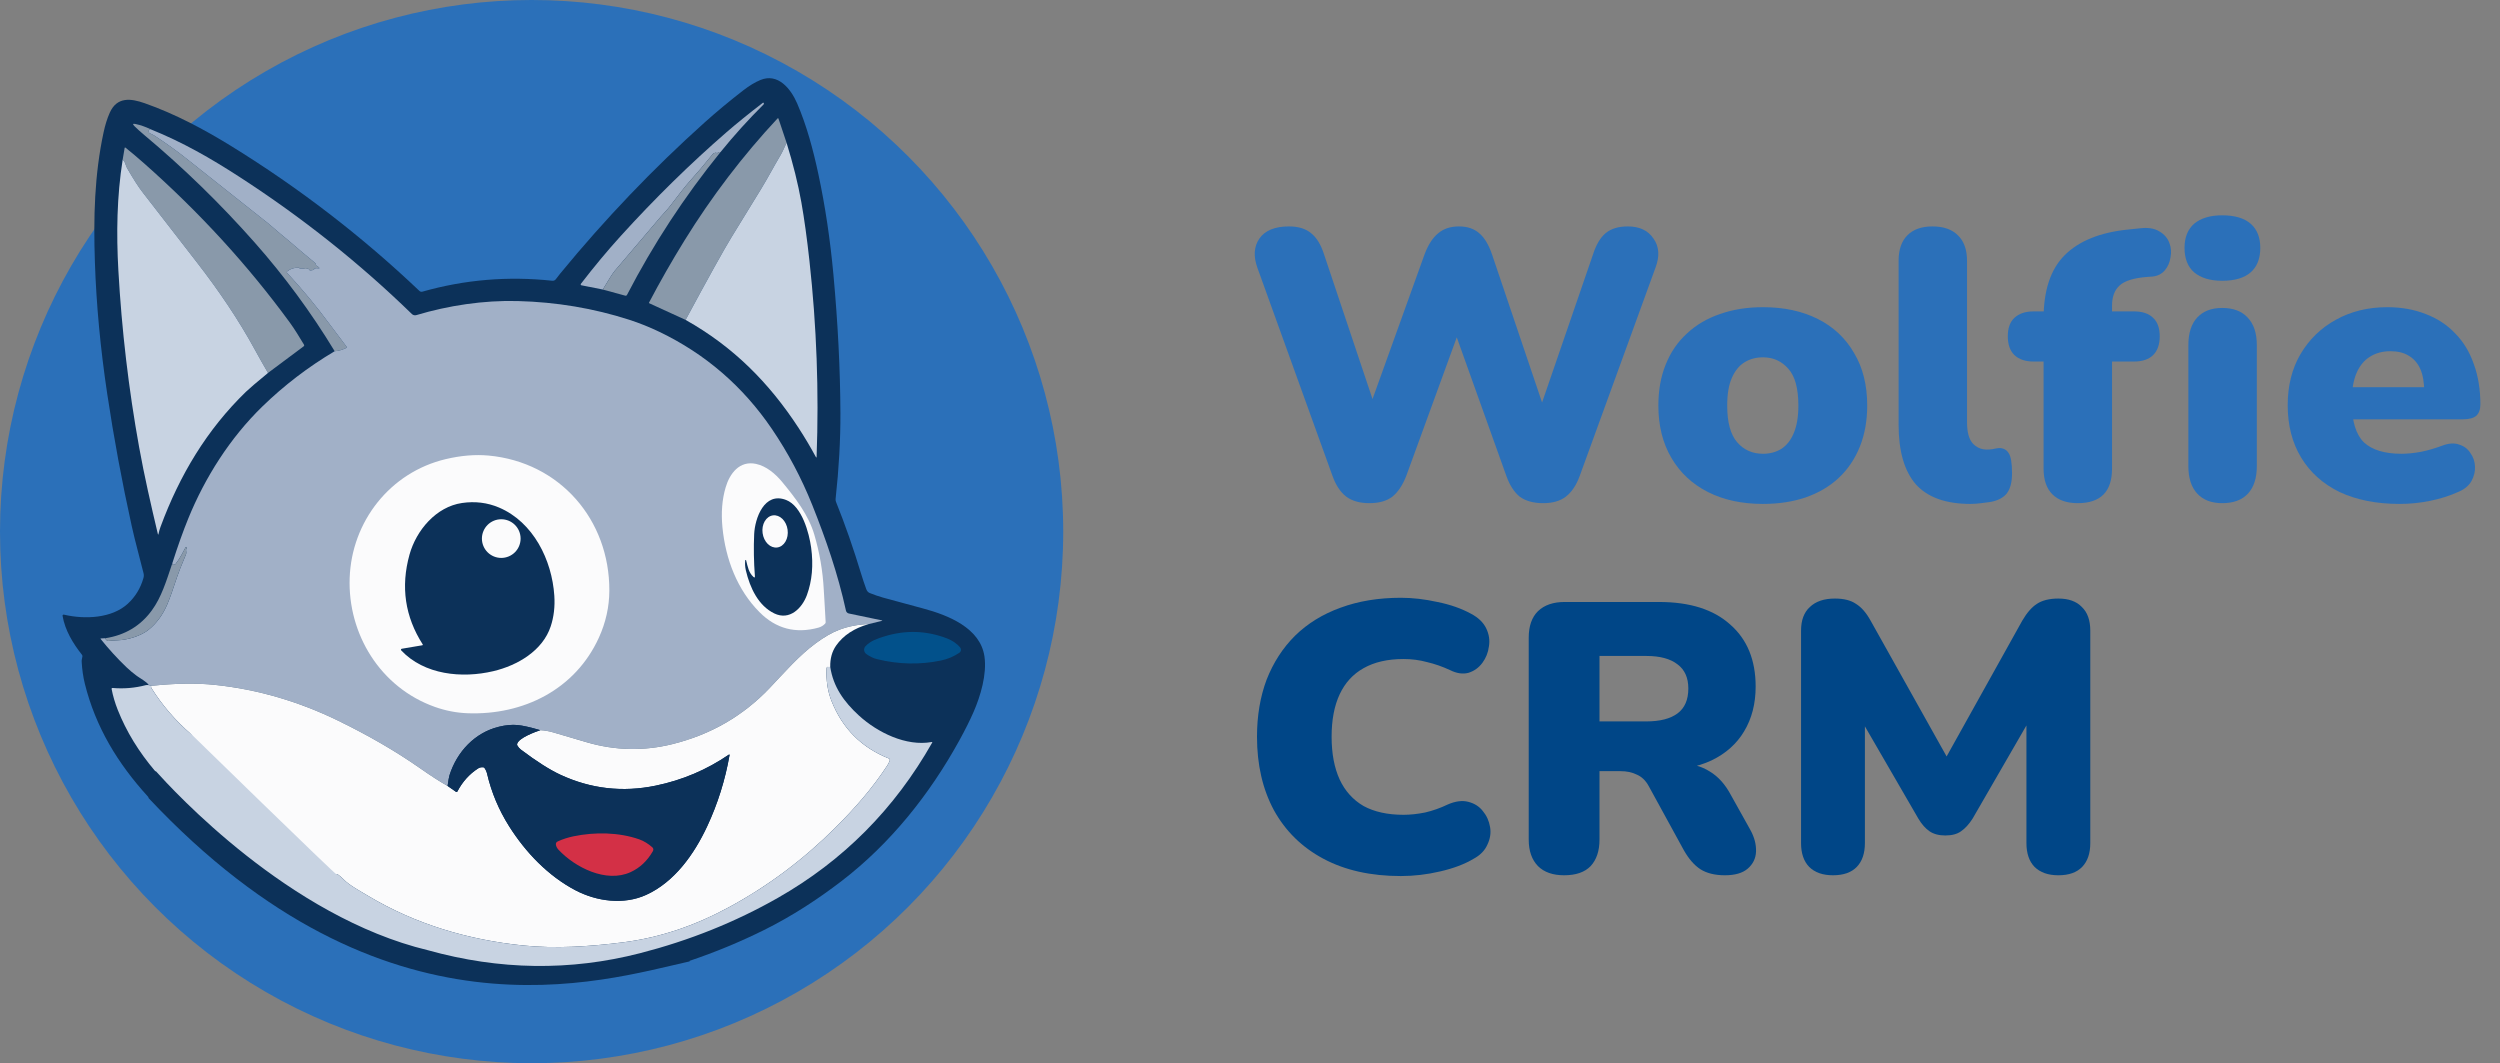 <svg width="174" height="74" viewBox="0 0 174 74" fill="none" xmlns="http://www.w3.org/2000/svg">
<rect x="0" y="0" width="174" height="74" fill="#808080" stroke="none"/>
<path d="M97.499 60.973C95.411 60.973 93.618 60.573 92.118 59.774C90.619 58.975 89.468 57.847 88.665 56.391C87.88 54.934 87.487 53.229 87.487 51.276C87.487 49.819 87.71 48.496 88.156 47.306C88.621 46.117 89.281 45.095 90.138 44.243C91.012 43.39 92.065 42.742 93.296 42.298C94.546 41.836 95.946 41.605 97.499 41.605C98.32 41.605 99.168 41.703 100.042 41.898C100.934 42.076 101.72 42.351 102.398 42.724C102.897 42.991 103.245 43.328 103.442 43.737C103.638 44.145 103.701 44.562 103.629 44.989C103.576 45.415 103.424 45.797 103.174 46.134C102.924 46.472 102.603 46.703 102.21 46.827C101.818 46.934 101.389 46.871 100.925 46.64C100.39 46.392 99.855 46.205 99.319 46.081C98.802 45.939 98.257 45.868 97.686 45.868C96.58 45.868 95.652 46.081 94.902 46.507C94.171 46.916 93.618 47.52 93.243 48.319C92.868 49.118 92.68 50.104 92.68 51.276C92.68 52.448 92.868 53.443 93.243 54.26C93.618 55.059 94.171 55.671 94.902 56.098C95.652 56.506 96.58 56.71 97.686 56.71C98.15 56.71 98.65 56.657 99.186 56.55C99.721 56.426 100.247 56.24 100.765 55.991C101.3 55.76 101.773 55.698 102.184 55.805C102.612 55.911 102.951 56.124 103.201 56.444C103.469 56.764 103.638 57.137 103.709 57.563C103.781 57.971 103.718 58.38 103.522 58.788C103.344 59.197 103.022 59.525 102.558 59.774C101.934 60.147 101.157 60.44 100.229 60.653C99.319 60.866 98.409 60.973 97.499 60.973Z" fill="#004687"/>
<path d="M108.862 60.919C108.077 60.919 107.47 60.706 107.042 60.28C106.613 59.836 106.399 59.223 106.399 58.442V44.376C106.399 43.577 106.613 42.964 107.042 42.538C107.488 42.112 108.103 41.898 108.889 41.898H115.474C117.615 41.898 119.266 42.422 120.426 43.47C121.604 44.5 122.193 45.939 122.193 47.786C122.193 48.976 121.925 50.015 121.39 50.903C120.872 51.773 120.114 52.448 119.115 52.928C118.133 53.389 116.919 53.62 115.474 53.62L115.688 53.141H116.973C117.74 53.141 118.419 53.327 119.007 53.7C119.596 54.055 120.087 54.606 120.48 55.352L121.818 57.749C122.104 58.264 122.238 58.77 122.22 59.268C122.202 59.747 122.006 60.147 121.631 60.467C121.274 60.769 120.747 60.919 120.051 60.919C119.355 60.919 118.784 60.777 118.338 60.493C117.91 60.209 117.526 59.765 117.187 59.161L114.751 54.712C114.537 54.322 114.26 54.055 113.921 53.913C113.6 53.753 113.225 53.673 112.797 53.673H111.325V58.442C111.325 59.223 111.119 59.836 110.709 60.28C110.299 60.706 109.683 60.919 108.862 60.919ZM111.325 50.21H114.591C115.536 50.21 116.259 50.024 116.759 49.651C117.259 49.278 117.508 48.701 117.508 47.919C117.508 47.173 117.259 46.614 116.759 46.241C116.259 45.85 115.536 45.655 114.591 45.655H111.325V50.21Z" fill="#004687"/>
<path d="M127.575 60.919C126.861 60.919 126.308 60.724 125.915 60.333C125.541 59.943 125.353 59.392 125.353 58.682V43.897C125.353 43.168 125.558 42.618 125.969 42.245C126.379 41.854 126.959 41.659 127.709 41.659C128.334 41.659 128.824 41.783 129.181 42.032C129.556 42.263 129.895 42.653 130.198 43.204L135.954 53.487H135.017L140.746 43.204C141.067 42.653 141.406 42.263 141.763 42.032C142.138 41.783 142.637 41.659 143.262 41.659C143.976 41.659 144.52 41.854 144.895 42.245C145.287 42.618 145.484 43.168 145.484 43.897V58.682C145.484 59.392 145.296 59.943 144.922 60.333C144.547 60.724 143.994 60.919 143.262 60.919C142.548 60.919 141.995 60.724 141.602 60.333C141.227 59.943 141.04 59.392 141.04 58.682V49.517H141.602L137.292 56.977C137.042 57.367 136.775 57.66 136.489 57.856C136.222 58.051 135.856 58.149 135.392 58.149C134.946 58.149 134.58 58.051 134.294 57.856C134.009 57.66 133.75 57.367 133.518 56.977L129.181 49.491H129.797V58.682C129.797 59.392 129.61 59.943 129.235 60.333C128.86 60.724 128.307 60.919 127.575 60.919Z" fill="#004687"/>
<path d="M95.304 35.02C94.644 35.02 94.109 34.869 93.698 34.567C93.287 34.247 92.966 33.759 92.734 33.102L87.514 18.636C87.229 17.837 87.273 17.162 87.648 16.611C88.041 16.043 88.728 15.759 89.709 15.759C90.37 15.759 90.887 15.919 91.262 16.238C91.637 16.54 91.931 17.02 92.145 17.677L96.134 29.585H94.876L99.159 17.677C99.409 17.02 99.721 16.54 100.096 16.238C100.471 15.919 100.952 15.759 101.541 15.759C102.13 15.759 102.603 15.919 102.96 16.238C103.317 16.54 103.612 17.029 103.844 17.704L107.859 29.585H106.788L110.884 17.677C111.098 17.02 111.384 16.54 111.74 16.238C112.115 15.919 112.633 15.759 113.293 15.759C114.114 15.759 114.712 16.043 115.087 16.611C115.479 17.162 115.524 17.837 115.22 18.636L109.947 33.128C109.715 33.767 109.394 34.247 108.983 34.567C108.591 34.869 108.064 35.02 107.404 35.02C106.726 35.02 106.181 34.869 105.771 34.567C105.378 34.247 105.066 33.759 104.834 33.102L101.06 22.552H101.729L97.874 33.128C97.624 33.767 97.303 34.247 96.91 34.567C96.518 34.869 95.982 35.02 95.304 35.02Z" fill="#2B70B9"/>
<path d="M122.704 35.073C121.24 35.073 119.964 34.798 118.876 34.247C117.787 33.697 116.939 32.906 116.333 31.876C115.726 30.846 115.422 29.629 115.422 28.226C115.422 27.161 115.592 26.211 115.931 25.376C116.27 24.523 116.761 23.804 117.403 23.218C118.046 22.614 118.813 22.161 119.706 21.859C120.598 21.54 121.597 21.38 122.704 21.38C124.167 21.38 125.443 21.655 126.532 22.206C127.62 22.756 128.459 23.547 129.048 24.577C129.655 25.589 129.958 26.806 129.958 28.226C129.958 29.274 129.789 30.224 129.45 31.077C129.11 31.929 128.62 32.657 127.977 33.261C127.353 33.847 126.585 34.3 125.675 34.62C124.783 34.922 123.792 35.073 122.704 35.073ZM122.704 31.583C123.186 31.583 123.614 31.468 123.989 31.237C124.363 30.988 124.649 30.624 124.845 30.145C125.059 29.647 125.166 29.008 125.166 28.226C125.166 27.037 124.934 26.184 124.47 25.669C124.006 25.136 123.418 24.87 122.704 24.87C122.222 24.87 121.794 24.985 121.419 25.216C121.044 25.447 120.75 25.811 120.535 26.308C120.321 26.788 120.214 27.427 120.214 28.226C120.214 29.399 120.446 30.251 120.91 30.784C121.374 31.317 121.972 31.583 122.704 31.583Z" fill="#2B70B9"/>
<path d="M137.147 35.073C135.434 35.073 134.167 34.62 133.346 33.714C132.543 32.791 132.142 31.405 132.142 29.558V18.157C132.142 17.375 132.347 16.78 132.757 16.372C133.168 15.963 133.748 15.759 134.497 15.759C135.265 15.759 135.854 15.963 136.264 16.372C136.692 16.78 136.906 17.375 136.906 18.157V29.399C136.906 30.056 137.031 30.535 137.281 30.837C137.549 31.139 137.888 31.29 138.298 31.29C138.423 31.29 138.548 31.281 138.673 31.263C138.816 31.228 138.968 31.201 139.128 31.183C139.432 31.183 139.655 31.299 139.798 31.53C139.958 31.761 140.038 32.231 140.038 32.942C140.038 33.563 139.914 34.034 139.664 34.354C139.414 34.656 139.03 34.851 138.513 34.94C138.37 34.957 138.165 34.984 137.897 35.02C137.629 35.055 137.379 35.073 137.147 35.073Z" fill="#2B70B9"/>
<path d="M144.615 35.02C143.848 35.02 143.259 34.815 142.848 34.407C142.438 33.998 142.233 33.403 142.233 32.622V25.163H141.537C140.965 25.163 140.519 25.012 140.198 24.71C139.895 24.408 139.743 23.973 139.743 23.405C139.743 22.836 139.895 22.41 140.198 22.126C140.519 21.824 140.965 21.673 141.537 21.673H143.598L142.233 22.925V22.179C142.233 20.208 142.723 18.734 143.705 17.757C144.704 16.762 146.185 16.167 148.149 15.972L148.925 15.892C149.496 15.821 149.951 15.892 150.29 16.105C150.629 16.301 150.861 16.567 150.986 16.904C151.111 17.224 151.138 17.561 151.066 17.917C151.013 18.272 150.879 18.574 150.665 18.823C150.451 19.071 150.165 19.213 149.808 19.249L149.433 19.275C148.523 19.346 147.89 19.542 147.533 19.861C147.176 20.181 146.997 20.652 146.997 21.273V22.152L146.409 21.673H148.523C149.112 21.673 149.558 21.824 149.862 22.126C150.165 22.41 150.317 22.836 150.317 23.405C150.317 23.973 150.165 24.408 149.862 24.71C149.558 25.012 149.112 25.163 148.523 25.163H146.997V32.622C146.997 34.22 146.203 35.02 144.615 35.02Z" fill="#2B70B9"/>
<path d="M154.666 35.02C153.917 35.02 153.337 34.798 152.926 34.354C152.516 33.91 152.31 33.27 152.31 32.435V24.017C152.31 23.183 152.516 22.543 152.926 22.099C153.337 21.655 153.917 21.433 154.666 21.433C155.434 21.433 156.022 21.655 156.433 22.099C156.861 22.543 157.075 23.183 157.075 24.017V32.435C157.075 33.27 156.87 33.91 156.46 34.354C156.049 34.798 155.451 35.02 154.666 35.02ZM154.666 19.542C153.827 19.542 153.176 19.346 152.712 18.956C152.266 18.565 152.043 17.997 152.043 17.251C152.043 16.523 152.266 15.963 152.712 15.572C153.176 15.182 153.827 14.986 154.666 14.986C155.541 14.986 156.201 15.182 156.647 15.572C157.093 15.963 157.316 16.523 157.316 17.251C157.316 17.997 157.093 18.565 156.647 18.956C156.201 19.346 155.541 19.542 154.666 19.542Z" fill="#2B70B9"/>
<path d="M167.013 35.073C165.407 35.073 164.015 34.798 162.837 34.247C161.677 33.679 160.785 32.88 160.161 31.849C159.536 30.819 159.224 29.603 159.224 28.2C159.224 26.85 159.518 25.669 160.107 24.657C160.714 23.627 161.535 22.827 162.57 22.259C163.623 21.673 164.818 21.38 166.157 21.38C167.138 21.38 168.031 21.54 168.834 21.859C169.637 22.161 170.324 22.614 170.895 23.218C171.466 23.804 171.894 24.515 172.18 25.349C172.483 26.184 172.635 27.116 172.635 28.146C172.635 28.502 172.537 28.768 172.341 28.946C172.144 29.105 171.832 29.185 171.404 29.185H163.212V26.948H169.155L168.727 27.294C168.727 26.637 168.637 26.104 168.459 25.696C168.281 25.287 168.013 24.976 167.656 24.763C167.317 24.55 166.889 24.444 166.371 24.444C165.818 24.444 165.336 24.577 164.925 24.843C164.533 25.092 164.229 25.465 164.015 25.962C163.801 26.459 163.694 27.081 163.694 27.827V28.067C163.694 29.328 163.971 30.233 164.524 30.784C165.095 31.317 165.969 31.583 167.147 31.583C167.54 31.583 167.986 31.539 168.486 31.45C169.003 31.343 169.494 31.201 169.958 31.024C170.422 30.846 170.824 30.819 171.163 30.944C171.502 31.05 171.761 31.246 171.939 31.53C172.135 31.796 172.242 32.107 172.26 32.462C172.278 32.8 172.198 33.137 172.019 33.474C171.841 33.794 171.546 34.043 171.136 34.22C170.511 34.505 169.842 34.718 169.128 34.86C168.432 35.002 167.727 35.073 167.013 35.073Z" fill="#2B70B9"/>
<g clip-path="url(#clip0_814_1490)">
<circle cx="37" cy="37" r="37" fill="#2B70B9"/>
<path d="M48.003 66.875C48.006 66.872 48.01 66.869 48.014 66.868C49.777 66.275 51.498 65.562 53.176 64.731C55.097 63.778 56.906 62.603 58.589 61.31C61.972 58.709 64.702 55.296 66.784 51.508C67.182 50.785 67.509 50.131 67.764 49.544C68.243 48.446 68.698 46.924 68.518 45.687C68.226 43.696 65.972 42.815 64.281 42.358C63.334 42.102 62.391 41.846 61.451 41.591C61.147 41.508 60.834 41.392 60.537 41.276C60.424 41.233 60.342 41.141 60.291 41.002C60.157 40.634 60.04 40.283 59.939 39.951C59.404 38.182 58.82 36.508 58.185 34.928C58.16 34.865 58.151 34.798 58.158 34.726C58.389 32.616 58.5 30.625 58.493 28.752C58.48 25.712 58.318 22.5 58.007 19.116C57.781 16.661 57.432 14.328 56.958 12.115C56.604 10.457 56.144 8.728 55.478 7.188C55.034 6.163 54.137 5.065 52.927 5.567C52.548 5.725 52.156 5.961 51.752 6.273C50.783 7.023 49.879 7.774 49.04 8.525C45.465 11.731 42.117 15.234 38.994 19.036C38.893 19.159 38.794 19.286 38.698 19.418C38.632 19.511 38.544 19.551 38.436 19.54C35.354 19.21 32.34 19.463 29.395 20.3C29.36 20.31 29.323 20.31 29.288 20.302C29.252 20.293 29.22 20.275 29.194 20.25C25.188 16.444 20.822 13.083 16.095 10.168C14.194 8.997 12.181 7.925 10.074 7.185C9.115 6.848 8.144 6.714 7.638 7.847C7.464 8.237 7.322 8.689 7.211 9.204C6.573 12.175 6.5 15.132 6.604 18.233C6.703 21.197 6.989 24.255 7.462 27.406C7.922 30.477 8.49 33.54 9.165 36.596C9.413 37.721 9.716 38.78 9.99 39.894C10.018 40.005 10.016 40.116 9.985 40.225C9.784 40.938 9.42 41.536 8.892 42.021C7.788 43.037 5.908 43.124 4.443 42.778C4.431 42.775 4.419 42.776 4.407 42.779C4.395 42.782 4.384 42.788 4.376 42.797C4.367 42.805 4.36 42.815 4.356 42.827C4.352 42.839 4.352 42.851 4.354 42.863C4.53 43.878 5.074 44.771 5.705 45.573C5.733 45.61 5.743 45.651 5.736 45.697C5.717 45.823 5.677 45.916 5.684 46.049C5.714 46.605 5.789 47.12 5.907 47.596C6.65 50.586 8.183 53.127 10.304 55.452C10.328 55.479 10.34 55.51 10.341 55.546C26.821 73.097 41.831 68.285 48.004 66.912C48.001 66.909 47.998 66.905 47.997 66.901C47.996 66.896 47.995 66.892 47.996 66.887C47.998 66.883 48 66.878 48.003 66.875Z" fill="#0C3159"/>
<path d="M50.147 10.585C50.04 10.557 49.952 10.601 49.883 10.717C49.881 10.72 49.878 10.723 49.876 10.724C49.873 10.726 49.87 10.727 49.867 10.727C49.863 10.728 49.86 10.727 49.857 10.726C49.854 10.725 49.851 10.723 49.849 10.721C49.835 10.708 49.833 10.696 49.841 10.685C49.876 10.635 49.863 10.616 49.803 10.628C49.71 10.645 49.648 10.675 49.615 10.716C49.121 11.337 48.567 11.99 47.953 12.675C47.74 12.912 47.302 13.466 46.64 14.337C46.443 14.597 46.21 14.825 45.997 15.075C44.927 16.329 43.86 17.584 42.794 18.841C42.648 19.014 42.368 19.451 41.955 20.152L40.464 19.856C40.454 19.854 40.445 19.849 40.437 19.842C40.429 19.836 40.423 19.827 40.419 19.817C40.415 19.808 40.414 19.797 40.416 19.787C40.417 19.776 40.421 19.767 40.427 19.758C41.353 18.555 42.279 17.443 43.203 16.425C45.58 13.806 48.035 11.398 50.568 9.201C51.272 8.591 52.117 7.907 53.102 7.148C53.114 7.138 53.126 7.14 53.136 7.151L53.156 7.176C53.166 7.188 53.171 7.204 53.17 7.22C53.169 7.236 53.163 7.252 53.151 7.263C52.09 8.316 51.089 9.423 50.147 10.585Z" fill="#A1B0C7"/>
<path d="M54.745 9.937C54.672 10.086 54.603 10.235 54.538 10.382C54.468 10.539 54.394 10.685 54.314 10.818C53.861 11.582 53.426 12.408 52.987 13.125C52.294 14.254 51.602 15.383 50.91 16.512C50.365 17.403 49.301 19.321 47.717 22.265L45.188 21.107C45.183 21.105 45.18 21.102 45.177 21.099C45.173 21.095 45.171 21.091 45.17 21.087C45.168 21.083 45.168 21.078 45.168 21.073C45.169 21.069 45.17 21.064 45.172 21.06C45.944 19.591 46.766 18.152 47.637 16.743C49.531 13.679 51.691 10.845 54.118 8.241C54.123 8.237 54.129 8.233 54.135 8.231C54.141 8.229 54.148 8.229 54.154 8.23C54.161 8.232 54.167 8.235 54.172 8.239C54.177 8.244 54.18 8.25 54.182 8.256L54.745 9.937Z" fill="#8999AA"/>
<path d="M10.469 8.99C10.363 9.008 10.328 9.079 10.364 9.203C10.375 9.24 10.398 9.265 10.433 9.28C10.563 9.334 10.688 9.4 10.807 9.478C11.588 9.989 12.315 10.512 12.987 11.045C14.867 12.538 16.769 14.046 18.694 15.569C18.985 15.801 19.246 16.059 19.536 16.29C19.753 16.461 19.967 16.639 20.178 16.822C20.744 17.314 21.325 17.804 21.92 18.293C21.968 18.333 21.992 18.38 21.99 18.433C21.99 18.46 22.001 18.478 22.024 18.489C22.093 18.52 22.155 18.566 22.21 18.627C22.245 18.667 22.236 18.683 22.184 18.675C22.086 18.661 21.985 18.664 21.881 18.684C21.871 18.686 21.863 18.692 21.856 18.7C21.847 18.711 21.848 18.72 21.858 18.728C21.878 18.74 21.877 18.752 21.856 18.762C21.77 18.804 21.68 18.824 21.587 18.821C21.562 18.819 21.543 18.808 21.531 18.786C21.484 18.702 21.416 18.678 21.328 18.715C21.301 18.727 21.272 18.728 21.242 18.72C21.13 18.689 21.012 18.679 20.889 18.691C20.865 18.693 20.848 18.683 20.839 18.66C20.832 18.644 20.82 18.636 20.802 18.635C20.49 18.616 20.221 18.699 19.993 18.884C19.985 18.891 19.978 18.899 19.974 18.908C19.969 18.918 19.966 18.928 19.965 18.938C19.964 18.948 19.966 18.959 19.969 18.969C19.973 18.979 19.978 18.988 19.985 18.995C21.047 20.141 22.033 21.331 22.944 22.565C23.33 23.09 23.722 23.611 24.12 24.13C24.125 24.137 24.128 24.144 24.13 24.152C24.131 24.161 24.131 24.169 24.129 24.177C24.128 24.185 24.124 24.193 24.119 24.199C24.113 24.206 24.107 24.211 24.099 24.215C23.829 24.352 23.56 24.428 23.293 24.444C21.657 21.745 19.794 19.216 17.706 16.857C15.339 14.181 12.79 11.7 10.06 9.413C9.785 9.183 9.551 8.973 9.359 8.782C9.213 8.638 9.24 8.588 9.44 8.632C9.792 8.709 10.135 8.828 10.469 8.99Z" fill="#8999AA"/>
<path d="M10.468 8.99C12.723 9.902 14.659 11.012 16.683 12.323C21.045 15.148 25.039 18.326 28.667 21.856C28.707 21.895 28.758 21.923 28.812 21.936C28.867 21.95 28.924 21.948 28.978 21.932C31.204 21.263 33.661 20.892 36.027 20.953C38.721 21.021 41.31 21.456 43.793 22.255C44.499 22.483 45.201 22.764 45.899 23.099C49.097 24.636 51.704 26.886 53.72 29.849C54.844 31.503 55.781 33.269 56.534 35.15C57.479 37.516 58.315 39.926 58.879 42.501C58.89 42.55 58.914 42.594 58.95 42.629C58.986 42.664 59.031 42.689 59.08 42.699L61.375 43.178C61.427 43.189 61.427 43.201 61.375 43.214L60.462 43.436C59.732 43.459 59.044 43.593 58.396 43.838C57.904 44.025 57.365 44.335 56.781 44.767C55.564 45.669 54.593 46.811 53.556 47.898C51.709 49.835 49.457 51.132 46.801 51.79C44.814 52.283 42.835 52.242 40.865 51.669C40.104 51.448 39.324 51.219 38.525 50.981C38.214 50.889 37.907 50.835 37.606 50.82C36.913 50.618 36.39 50.499 36.034 50.464C35.642 50.425 35.204 50.464 34.72 50.583C33.044 50.994 31.803 52.324 31.286 53.956C31.252 54.065 31.207 54.314 31.153 54.702C30.645 54.419 30.003 54.007 29.228 53.464C27.556 52.293 25.648 51.186 23.502 50.143C20.806 48.833 17.954 47.983 14.976 47.67C13.688 47.535 12.21 47.557 10.542 47.734L10.36 47.687C10.215 47.449 9.746 47.209 9.515 47.037C9.251 46.841 9.012 46.641 8.799 46.437C8.154 45.819 7.554 45.161 7 44.465C6.998 44.462 6.997 44.459 6.996 44.456C6.996 44.453 6.996 44.45 6.998 44.447C6.999 44.444 7.001 44.441 7.004 44.44C7.006 44.438 7.009 44.437 7.013 44.437L7.324 44.422C7.346 44.487 7.386 44.541 7.445 44.583C7.476 44.606 7.51 44.615 7.548 44.61C7.762 44.586 7.966 44.571 8.162 44.566C8.929 44.547 9.848 44.234 10.344 43.831C10.897 43.382 11.327 42.797 11.637 42.076C11.815 41.658 12.047 41.01 12.333 40.132C12.419 39.867 12.623 39.349 12.946 38.578C12.971 38.518 12.973 38.424 12.952 38.296C12.944 38.254 12.954 38.217 12.981 38.184C13.001 38.159 13.004 38.132 12.991 38.105C12.965 38.053 12.938 38.053 12.911 38.105C12.825 38.272 12.73 38.447 12.628 38.632C12.518 38.831 12.387 39.032 12.235 39.236C12.207 39.273 12.167 39.298 12.123 39.306C12.079 39.314 12.035 39.305 11.999 39.28C11.996 39.277 11.995 39.248 11.996 39.192C12.367 38.026 12.736 36.991 13.104 36.087C14.273 33.222 16.01 30.482 18.26 28.292C19.769 26.824 21.447 25.541 23.293 24.445C23.56 24.428 23.829 24.352 24.099 24.215C24.107 24.212 24.113 24.206 24.118 24.2C24.123 24.193 24.127 24.186 24.129 24.178C24.131 24.17 24.131 24.161 24.129 24.153C24.128 24.145 24.124 24.137 24.119 24.13C23.722 23.612 23.33 23.09 22.943 22.565C22.033 21.331 21.047 20.142 19.985 18.996C19.978 18.988 19.972 18.979 19.969 18.969C19.965 18.959 19.964 18.949 19.965 18.939C19.965 18.928 19.968 18.918 19.973 18.909C19.978 18.9 19.985 18.892 19.993 18.885C20.221 18.7 20.49 18.617 20.802 18.635C20.819 18.636 20.832 18.644 20.838 18.66C20.847 18.683 20.864 18.694 20.889 18.691C21.012 18.679 21.13 18.689 21.242 18.72C21.272 18.729 21.3 18.727 21.328 18.716C21.416 18.679 21.484 18.702 21.531 18.786C21.543 18.808 21.561 18.82 21.587 18.821C21.68 18.824 21.77 18.805 21.855 18.763C21.876 18.753 21.877 18.741 21.858 18.728C21.847 18.721 21.847 18.712 21.855 18.7C21.862 18.692 21.87 18.687 21.88 18.685C21.985 18.665 22.086 18.662 22.184 18.676C22.236 18.683 22.245 18.667 22.209 18.628C22.155 18.566 22.093 18.52 22.024 18.49C22 18.479 21.989 18.46 21.99 18.434C21.991 18.38 21.968 18.333 21.919 18.293C21.324 17.804 20.744 17.314 20.178 16.823C19.966 16.639 19.752 16.462 19.536 16.29C19.246 16.06 18.985 15.801 18.693 15.569C16.769 14.046 14.867 12.538 12.986 11.046C12.314 10.512 11.588 9.99 10.807 9.478C10.688 9.401 10.563 9.334 10.432 9.28C10.397 9.266 10.375 9.241 10.364 9.204C10.328 9.079 10.362 9.008 10.468 8.99Z" fill="#A1B0C7"/>
<path d="M54.745 9.937C55.202 11.412 55.545 12.79 55.773 14.072C55.977 15.219 56.165 16.581 56.338 18.16C56.838 22.704 57.004 27.245 56.836 31.784C56.834 31.857 56.815 31.862 56.779 31.797C56.408 31.111 56.011 30.442 55.587 29.792C53.509 26.607 51.013 24.117 47.717 22.265C49.301 19.321 50.365 17.403 50.91 16.512C51.602 15.383 52.294 14.254 52.987 13.126C53.426 12.408 53.861 11.582 54.314 10.818C54.394 10.685 54.468 10.539 54.538 10.382C54.603 10.235 54.672 10.086 54.745 9.937Z" fill="#C8D3E2"/>
<path d="M18.653 25.956C18.342 25.425 18.043 24.895 17.755 24.367C16.594 22.232 15.195 20.189 13.75 18.322C12.487 16.692 11.206 15.038 9.907 13.362C9.628 13.002 9.273 12.447 8.841 11.697C8.812 11.648 8.772 11.547 8.721 11.396C8.682 11.28 8.621 11.186 8.537 11.114L8.675 10.298C8.682 10.257 8.701 10.25 8.734 10.276C9.171 10.628 9.602 10.991 10.026 11.366C13.875 14.77 17.253 18.458 20.159 22.432C20.525 22.931 20.833 23.457 21.154 23.982C21.184 24.032 21.176 24.074 21.13 24.108L18.653 25.956Z" fill="#8999AA"/>
<path d="M50.147 10.585C47.635 13.684 45.466 16.998 43.639 20.526C43.628 20.547 43.61 20.564 43.589 20.573C43.567 20.583 43.543 20.585 43.52 20.579L41.955 20.152C42.368 19.451 42.648 19.014 42.794 18.841C43.86 17.584 44.927 16.329 45.996 15.075C46.209 14.825 46.442 14.597 46.639 14.337C47.302 13.466 47.739 12.912 47.952 12.675C48.567 11.99 49.121 11.337 49.614 10.716C49.647 10.675 49.71 10.645 49.803 10.628C49.863 10.616 49.876 10.635 49.841 10.685C49.833 10.696 49.835 10.708 49.849 10.721C49.851 10.723 49.854 10.725 49.857 10.726C49.86 10.727 49.863 10.728 49.866 10.727C49.87 10.727 49.873 10.726 49.875 10.724C49.878 10.723 49.88 10.72 49.882 10.717C49.952 10.601 50.04 10.557 50.147 10.585Z" fill="#8999AA"/>
<path d="M8.538 11.113C8.621 11.185 8.683 11.279 8.721 11.395C8.773 11.547 8.813 11.647 8.841 11.696C9.274 12.446 9.629 13.001 9.908 13.361C11.207 15.037 12.488 16.691 13.751 18.321C15.196 20.188 16.595 22.231 17.755 24.366C18.044 24.895 18.343 25.424 18.654 25.955C17.855 26.613 17.344 27.049 17.121 27.265C14.393 29.906 12.498 33.084 11.177 36.657C11.116 36.823 11.067 36.991 11.032 37.161C11.017 37.231 11.002 37.231 10.985 37.161C10.508 35.143 10.049 33.152 9.684 31.126C8.953 27.079 8.472 22.98 8.239 18.828C8.094 16.259 8.133 13.669 8.538 11.113Z" fill="#C8D3E2"/>
<path d="M41.68 44.385C40.037 47.986 36.435 49.784 32.549 49.642C31.776 49.613 31.014 49.466 30.262 49.199C26.479 47.854 24.199 44.138 24.337 40.229C24.474 36.301 27.144 32.879 31.015 31.957C32.074 31.705 33.07 31.622 34.003 31.707C38.966 32.167 42.433 36.178 42.41 41.114C42.405 42.238 42.162 43.329 41.68 44.385Z" fill="#FBFBFC"/>
<path d="M57.334 41.042C57.374 41.79 57.431 42.549 57.465 43.306C57.466 43.345 57.453 43.378 57.426 43.407C57.297 43.542 57.14 43.636 56.956 43.686C55.371 44.12 54.005 43.759 52.858 42.603C51.322 41.057 50.5 38.934 50.282 36.7C50.184 35.688 50.257 34.766 50.501 33.934C50.786 32.956 51.47 32.041 52.618 32.287C53.332 32.44 53.962 32.969 54.434 33.539C55.376 34.679 56.274 35.848 56.675 37.208C57.045 38.461 57.265 39.739 57.334 41.042Z" fill="#FBFBFC"/>
<path d="M52.434 40.148C52.513 40.221 52.548 40.204 52.54 40.097C52.465 39.107 52.448 38.135 52.49 37.181C52.539 36.082 53.19 34.205 54.714 34.798C55.816 35.226 56.316 37.095 56.456 38.122C56.62 39.329 56.522 40.426 56.162 41.414C55.827 42.33 54.959 43.21 53.892 42.695C52.787 42.163 52.196 40.92 51.911 39.695C51.856 39.461 51.842 39.229 51.868 39C51.869 38.993 51.873 38.986 51.878 38.981C51.883 38.977 51.89 38.974 51.898 38.973C51.905 38.973 51.912 38.975 51.918 38.979C51.924 38.984 51.928 38.99 51.93 38.997C52.04 39.444 52.111 39.854 52.434 40.148Z" fill="#0C3159"/>
<path d="M29.394 44.911C29.4 44.91 29.406 44.907 29.411 44.903C29.416 44.899 29.42 44.894 29.423 44.888C29.426 44.882 29.427 44.876 29.427 44.869C29.426 44.863 29.424 44.857 29.421 44.851C28.187 42.921 27.881 40.838 28.501 38.603C28.974 36.9 30.36 35.269 32.158 35.008C33.063 34.877 33.918 34.981 34.721 35.32C37.119 36.333 38.417 38.974 38.581 41.46C38.631 42.225 38.547 42.936 38.33 43.593C37.77 45.288 36.024 46.314 34.336 46.713C32.155 47.23 29.524 46.971 27.923 45.266C27.915 45.257 27.909 45.246 27.907 45.234C27.904 45.223 27.905 45.21 27.909 45.199C27.913 45.187 27.92 45.177 27.929 45.169C27.938 45.161 27.949 45.156 27.961 45.153L29.394 44.911Z" fill="#0C3159"/>
<path d="M54.098 38.105C53.867 38.136 53.63 38.048 53.438 37.861C53.247 37.673 53.117 37.401 53.077 37.105C53.057 36.958 53.059 36.81 53.085 36.669C53.11 36.527 53.158 36.395 53.224 36.281C53.291 36.166 53.376 36.071 53.474 36.001C53.572 35.93 53.681 35.886 53.796 35.87C54.026 35.839 54.264 35.927 54.455 36.114C54.647 36.302 54.777 36.574 54.817 36.87C54.837 37.017 54.834 37.165 54.809 37.306C54.783 37.448 54.736 37.58 54.669 37.694C54.602 37.809 54.517 37.904 54.419 37.974C54.321 38.045 54.212 38.089 54.098 38.105Z" fill="#FBFBFC"/>
<path d="M36.234 37.485C36.234 37.842 36.092 38.184 35.84 38.437C35.587 38.689 35.245 38.831 34.887 38.831C34.53 38.831 34.188 38.689 33.935 38.437C33.683 38.184 33.541 37.842 33.541 37.485C33.541 37.308 33.576 37.133 33.644 36.97C33.711 36.807 33.81 36.659 33.935 36.534C34.06 36.409 34.209 36.31 34.372 36.242C34.535 36.175 34.711 36.14 34.887 36.14C35.064 36.14 35.239 36.175 35.403 36.242C35.566 36.31 35.714 36.409 35.84 36.534C35.965 36.659 36.064 36.807 36.131 36.97C36.199 37.133 36.234 37.308 36.234 37.485Z" fill="#FBFBFC"/>
<path d="M7.324 44.422C8.7 44.21 9.781 43.563 10.568 42.482C11.23 41.574 11.558 40.501 11.996 39.192C11.995 39.248 11.997 39.277 12 39.279C12.035 39.304 12.079 39.314 12.123 39.306C12.167 39.297 12.207 39.272 12.235 39.235C12.387 39.032 12.518 38.83 12.628 38.631C12.73 38.447 12.825 38.271 12.911 38.104C12.938 38.053 12.965 38.053 12.991 38.104C13.004 38.132 13.001 38.158 12.981 38.184C12.954 38.216 12.944 38.254 12.952 38.295C12.973 38.423 12.972 38.517 12.946 38.577C12.624 39.349 12.419 39.867 12.333 40.132C12.047 41.01 11.815 41.657 11.637 42.075C11.328 42.796 10.897 43.382 10.344 43.831C9.848 44.233 8.929 44.547 8.162 44.566C7.966 44.57 7.762 44.585 7.548 44.609C7.51 44.614 7.476 44.605 7.445 44.583C7.386 44.54 7.346 44.486 7.324 44.422Z" fill="#8999AA"/>
<path d="M58.193 44.935C58.688 44.225 59.444 43.726 60.462 43.437C59.733 43.459 59.044 43.593 58.397 43.838C57.904 44.026 57.366 44.335 56.782 44.767C55.564 45.669 54.593 46.811 53.557 47.898C51.709 49.835 49.457 51.133 46.801 51.79C44.814 52.283 42.836 52.242 40.866 51.67C40.104 51.448 39.324 51.219 38.526 50.981C38.214 50.889 37.908 50.835 37.606 50.82C37.249 50.94 36.097 51.36 35.992 51.779C35.983 51.817 35.989 51.857 36.009 51.891C36.08 52.01 36.158 52.102 36.245 52.166C37.338 52.992 38.264 53.58 39.023 53.931C41.133 54.906 43.338 55.156 45.636 54.682C47.489 54.299 49.188 53.578 50.734 52.52C50.739 52.517 50.744 52.515 50.749 52.515C50.755 52.515 50.76 52.517 50.765 52.52C50.77 52.523 50.773 52.527 50.776 52.532C50.778 52.538 50.779 52.544 50.778 52.549C50.475 54.279 49.957 55.93 49.224 57.503C48.308 59.467 46.936 61.394 44.968 62.286C43.412 62.992 41.525 62.742 40.033 61.954C38.159 60.962 36.602 59.354 35.436 57.509C34.718 56.372 34.207 55.155 33.903 53.858C33.869 53.709 33.808 53.574 33.721 53.452C33.701 53.424 33.674 53.408 33.641 53.404C33.503 53.388 33.378 53.416 33.266 53.489C32.661 53.881 32.184 54.414 31.834 55.088C31.83 55.096 31.824 55.103 31.816 55.109C31.809 55.115 31.8 55.119 31.791 55.121C31.782 55.124 31.773 55.124 31.763 55.122C31.754 55.12 31.745 55.117 31.738 55.111L31.153 54.702C30.645 54.419 30.004 54.007 29.229 53.464C27.557 52.293 25.648 51.186 23.503 50.143C20.806 48.833 17.954 47.983 14.976 47.67C13.689 47.535 12.211 47.557 10.543 47.734C10.494 47.763 10.499 47.825 10.558 47.92C11.29 49.084 12.196 50.137 13.275 51.078C14.158 52.422 22.582 60.025 23.284 60.935C23.333 60.95 23.383 60.927 23.432 60.865C23.44 60.854 23.453 60.847 23.466 60.846C23.479 60.844 23.493 60.847 23.504 60.855C23.657 60.963 23.798 61.084 23.927 61.217C24.31 61.614 25.073 62.024 25.62 62.352C28.926 64.334 32.602 65.415 36.43 65.807C38.661 66.037 41.046 65.881 43.359 65.587C45.989 65.253 48.406 64.403 50.737 63.142C53.44 61.68 55.907 59.835 58.14 57.607C59.48 56.27 60.685 54.914 61.748 53.291C61.821 53.181 61.88 53.061 61.926 52.933C61.937 52.905 61.935 52.875 61.923 52.848C61.911 52.821 61.889 52.8 61.861 52.788C59.956 52.032 58.625 50.694 57.868 48.775C57.6 48.095 57.488 47.337 57.532 46.501C57.533 46.487 57.537 46.472 57.544 46.46C57.552 46.447 57.562 46.436 57.574 46.428C57.586 46.421 57.6 46.416 57.615 46.415C57.629 46.414 57.643 46.416 57.656 46.422C57.677 46.431 57.719 46.428 57.785 46.415C57.773 45.836 57.908 45.343 58.193 44.935Z" fill="#FBFBFC"/>
<path d="M61.529 44.301C63.02 43.835 64.487 43.882 65.929 44.44C66.263 44.57 66.597 44.785 66.826 45.066C66.848 45.092 66.864 45.123 66.873 45.157C66.882 45.19 66.885 45.225 66.88 45.259C66.875 45.293 66.863 45.326 66.845 45.355C66.827 45.385 66.803 45.41 66.774 45.429C66.395 45.691 65.969 45.871 65.496 45.97C64.037 46.276 62.555 46.246 61.051 45.879C60.795 45.817 60.545 45.698 60.299 45.521C60.115 45.388 60.085 45.135 60.247 44.965C60.6 44.598 61.063 44.447 61.529 44.301Z" fill="#02518B"/>
<path d="M57.785 46.415C57.994 47.799 58.73 48.837 59.776 49.796C61.071 50.982 63.07 51.965 64.84 51.645C64.888 51.636 64.9 51.652 64.876 51.694C62.261 56.309 58.679 59.911 54.127 62.499C51.178 64.177 47.985 65.458 44.55 66.342C39.686 67.593 34.765 67.525 29.789 66.137C20.101 63.809 12.076 55.039 10.804 53.627C10.148 52.9 11.532 51.501 13.212 50.998C13.212 50.998 23.383 60.926 23.432 60.864C23.432 60.864 23.453 60.847 23.466 60.845C23.479 60.843 23.493 60.847 23.504 60.854C23.657 60.963 23.798 61.084 23.927 61.217C24.31 61.613 25.073 62.024 25.62 62.352C28.927 64.333 32.603 65.414 36.43 65.807C38.661 66.036 41.046 65.881 43.359 65.586C45.989 65.253 48.407 64.403 50.738 63.142C53.44 61.679 55.908 59.834 58.141 57.606C59.48 56.269 60.685 54.914 61.748 53.291C61.821 53.18 61.88 53.061 61.927 52.932C61.937 52.905 61.936 52.874 61.924 52.847C61.911 52.82 61.889 52.799 61.862 52.788C59.956 52.032 58.625 50.694 57.868 48.775C57.6 48.094 57.488 47.336 57.532 46.501C57.533 46.486 57.537 46.472 57.545 46.459C57.552 46.447 57.562 46.436 57.574 46.428C57.587 46.42 57.601 46.416 57.615 46.414C57.629 46.413 57.644 46.416 57.657 46.421C57.677 46.43 57.72 46.428 57.785 46.415Z" fill="#C8D3E2"/>
<path d="M10.36 47.687L10.542 47.734C10.494 47.762 10.499 47.824 10.558 47.92C11.29 49.084 12.195 50.137 13.274 51.077C12.061 51.637 11.251 52.499 10.846 53.665C10.836 53.693 10.822 53.696 10.803 53.673C9.664 52.337 8.795 50.917 8.197 49.412C8.003 48.924 7.86 48.438 7.768 47.954C7.766 47.945 7.766 47.935 7.769 47.926C7.771 47.917 7.776 47.909 7.782 47.902C7.789 47.895 7.796 47.889 7.805 47.886C7.814 47.882 7.823 47.881 7.833 47.882C8.611 47.952 9.387 47.886 10.158 47.685C10.201 47.673 10.268 47.674 10.36 47.687Z" fill="#C8D3E2"/>
<path d="M37.605 50.82C37.248 50.94 36.097 51.359 35.991 51.779C35.982 51.817 35.988 51.857 36.008 51.891C36.079 52.009 36.158 52.101 36.245 52.166C37.338 52.992 38.264 53.58 39.022 53.931C41.133 54.905 43.337 55.156 45.636 54.681C47.488 54.299 49.188 53.578 50.733 52.52C50.738 52.516 50.743 52.515 50.749 52.515C50.754 52.515 50.76 52.516 50.764 52.519C50.769 52.522 50.773 52.527 50.775 52.532C50.777 52.537 50.778 52.543 50.777 52.549C50.475 54.279 49.957 55.93 49.223 57.502C48.307 59.467 46.935 61.394 44.967 62.285C43.411 62.992 41.525 62.742 40.033 61.953C38.159 60.962 36.602 59.354 35.436 57.509C34.717 56.371 34.206 55.154 33.902 53.858C33.868 53.709 33.807 53.573 33.721 53.452C33.701 53.424 33.674 53.408 33.64 53.404C33.502 53.387 33.377 53.415 33.265 53.489C32.661 53.881 32.184 54.414 31.833 55.087C31.829 55.096 31.823 55.103 31.816 55.109C31.808 55.115 31.8 55.119 31.791 55.121C31.781 55.123 31.772 55.123 31.763 55.122C31.753 55.12 31.745 55.116 31.737 55.111L31.152 54.701C31.207 54.313 31.251 54.065 31.286 53.955C31.803 52.324 33.044 50.993 34.72 50.583C35.204 50.464 35.642 50.425 36.034 50.464C36.389 50.499 36.913 50.618 37.605 50.82Z" fill="#0C3159"/>
<path d="M39.927 58.205C41.398 57.901 43.068 57.92 44.494 58.42C44.818 58.533 45.129 58.736 45.386 58.958C45.483 59.041 45.499 59.138 45.436 59.248C45.049 59.921 44.534 60.405 43.89 60.7C42.192 61.478 40.016 60.37 38.865 59.134C38.777 59.038 38.72 58.933 38.695 58.817C38.669 58.696 38.712 58.61 38.825 58.56C39.167 58.404 39.534 58.286 39.927 58.205Z" fill="#D33046"/>
</g>
<defs>
<clipPath id="clip0_814_1490">
<rect width="74" height="74" fill="white"/>
</clipPath>
</defs>
</svg>
